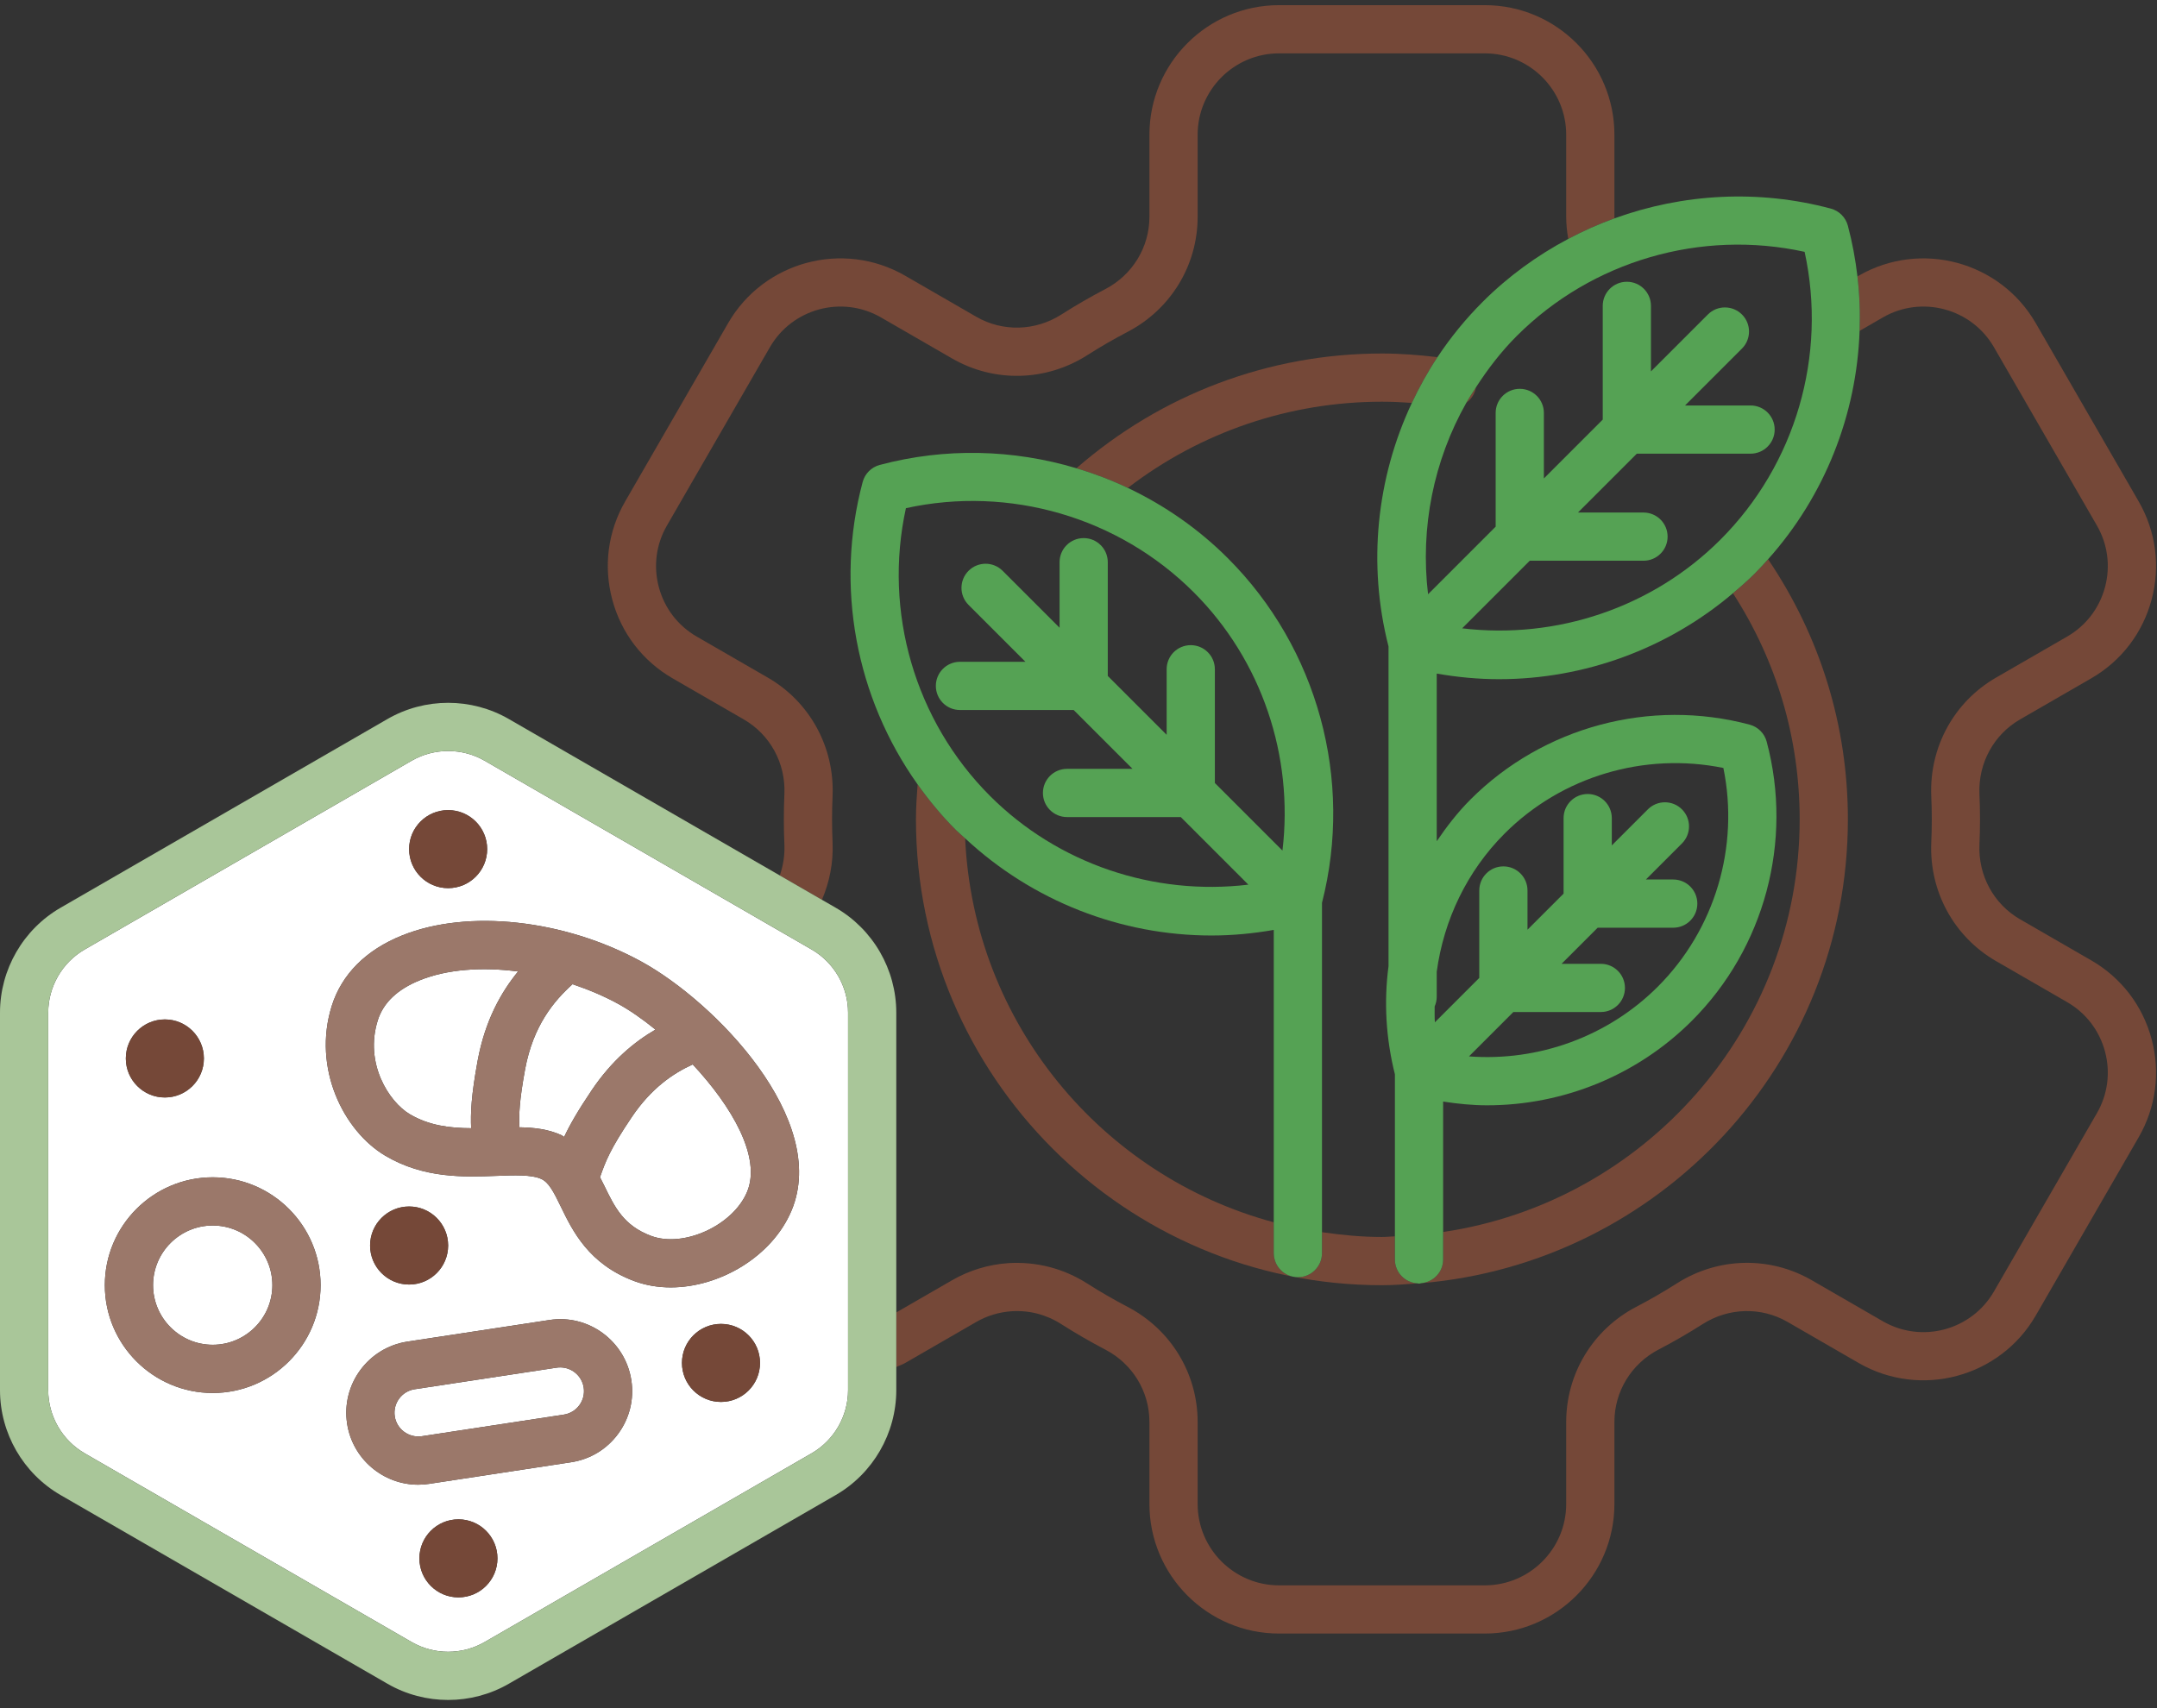 <svg xmlns="http://www.w3.org/2000/svg" width="178" height="141" viewBox="0 0 178 141" fill="none"><rect x="0" y="0" width="178" height="141" fill="#333333" stroke="none"/><g clip-path="url(#clip0_2209_78)"><path d="M121.801 31.969C121.528 32.392 121.25 32.809 121.003 33.246C121.413 32.953 121.708 32.503 121.801 31.969Z" fill="#754838"></path><path d="M88.829 38.648C90.279 39.083 91.699 39.621 93.071 40.272C99.067 35.666 106.399 33.157 114.039 33.157C114.863 33.157 115.688 33.196 116.511 33.254C117.124 31.952 117.823 30.687 118.623 29.479C117.104 29.299 115.572 29.178 114.039 29.178C104.719 29.178 95.826 32.551 88.829 38.648Z" fill="#754838"></path><path d="M109.093 101.703V103.428C109.093 104.528 108.203 105.418 107.103 105.418C106.003 105.418 105.114 104.528 105.114 103.428V100.886C90.913 97.07 80.335 84.416 79.646 69.195C79.396 68.963 79.13 68.753 78.888 68.511C77.716 67.338 76.668 66.071 75.723 64.742C75.652 65.706 75.587 66.675 75.587 67.629C75.587 88.829 92.836 106.079 114.039 106.079C115.036 106.079 116.014 106.004 116.993 105.929C115.945 105.871 115.109 105.023 115.109 103.961V102.045C114.751 102.056 114.4 102.099 114.039 102.099C112.355 102.099 110.712 101.937 109.093 101.703Z" fill="#754838"></path><path d="M152.491 67.629C152.491 59.894 150.201 52.516 145.905 46.16C145.542 46.565 145.175 46.968 144.787 47.355C144.218 47.925 143.614 48.449 143.006 48.965C146.604 54.528 148.512 60.931 148.512 67.629C148.512 84.917 135.706 99.231 119.089 101.687V103.961C119.089 104.997 118.289 105.82 117.277 105.914C136.967 104.261 152.491 87.737 152.491 67.629Z" fill="#754838"></path><path d="M79.646 69.196C85.205 74.379 92.503 77.215 99.971 77.215C101.684 77.215 103.404 77.054 105.114 76.753V103.429C105.114 104.528 106.004 105.418 107.103 105.418C108.203 105.418 109.093 104.528 109.093 103.429V74.519C111.697 64.361 108.74 53.488 101.325 46.075C98.897 43.647 96.094 41.706 93.071 40.272C91.699 39.621 90.28 39.083 88.829 38.648C83.622 37.089 78.002 36.932 72.598 38.375C71.91 38.558 71.372 39.096 71.189 39.784C68.882 48.415 70.633 57.588 75.723 64.742C76.669 66.071 77.716 67.338 78.889 68.511C79.131 68.753 79.397 68.963 79.646 69.196ZM74.758 41.944C83.297 40.069 92.304 42.681 98.512 48.888C104.132 54.506 106.763 62.418 105.831 70.206L100.253 64.628V55.239C100.253 54.14 99.363 53.25 98.263 53.25C97.164 53.25 96.274 54.14 96.274 55.239V60.649L91.416 55.791V46.403C91.416 45.304 90.527 44.414 89.427 44.414C88.327 44.414 87.438 45.304 87.438 46.403V51.812L82.74 47.114C81.963 46.337 80.704 46.337 79.926 47.114C79.149 47.892 79.149 49.151 79.926 49.928L84.622 54.624H79.217C78.118 54.624 77.228 55.514 77.228 56.613C77.228 57.713 78.118 58.603 79.217 58.603H88.601L93.459 63.46H88.053C86.954 63.46 86.064 64.35 86.064 65.45C86.064 66.549 86.954 67.439 88.053 67.439H97.438L103.017 73.018C95.237 73.949 87.324 71.319 81.702 65.698C75.495 59.491 72.887 50.483 74.758 41.944Z" fill="#55A254"></path><path d="M68.706 69.558C68.679 68.919 68.663 68.276 68.663 67.629C68.663 66.98 68.679 66.337 68.706 65.694C68.875 61.672 66.829 57.934 63.371 55.935L57.498 52.544C55.946 51.649 54.834 50.199 54.37 48.466C53.906 46.733 54.142 44.924 55.04 43.372L63.533 28.661C65.382 25.453 69.501 24.347 72.707 26.204L78.58 29.594C82.048 31.591 86.313 31.488 89.711 29.324C90.787 28.636 91.912 27.985 93.058 27.388C96.62 25.529 98.832 21.891 98.832 17.893V11.12C98.832 7.417 101.844 4.405 105.547 4.405H122.532C126.235 4.405 129.246 7.417 129.246 11.12V17.893C129.246 18.508 129.311 19.117 129.415 19.719C130.65 19.064 131.926 18.496 133.235 18.022C133.234 17.979 133.225 17.936 133.225 17.893V11.12C133.225 5.224 128.428 0.426 122.532 0.426H105.547C99.65 0.426 94.853 5.224 94.853 11.12V17.893C94.853 20.403 93.46 22.689 91.216 23.86C89.969 24.512 88.741 25.222 87.572 25.969C85.425 27.333 82.742 27.401 80.568 26.148L74.696 22.757C69.585 19.807 63.035 21.566 60.086 26.671L51.593 41.383C50.165 43.856 49.786 46.737 50.527 49.496C51.265 52.257 53.035 54.563 55.508 55.991L61.381 59.381C63.553 60.636 64.836 62.991 64.731 65.523C64.7 66.22 64.684 66.921 64.684 67.629C64.684 68.334 64.7 69.035 64.731 69.729C64.767 70.608 64.627 71.462 64.35 72.259L67.828 74.268C68.452 72.811 68.775 71.213 68.706 69.558Z" fill="#754838"></path><path d="M166.697 59.381L172.57 55.991C175.044 54.563 176.814 52.257 177.554 49.496C178.292 46.737 177.913 43.856 176.485 41.383L167.993 26.671C165.044 21.564 158.492 19.809 153.382 22.757L153.28 22.817C153.456 24.315 153.509 25.816 153.458 27.309L155.372 26.204C158.578 24.348 162.696 25.453 164.546 28.661L173.039 43.372C173.936 44.925 174.173 46.735 173.709 48.466C173.244 50.2 172.135 51.649 170.581 52.544L164.707 55.935C161.249 57.934 159.203 61.672 159.372 65.698C159.4 66.337 159.415 66.98 159.415 67.629C159.415 68.276 159.4 68.919 159.372 69.562C159.205 73.584 161.249 77.322 164.707 79.321L170.581 82.712C172.135 83.607 173.244 85.057 173.709 86.79C174.173 88.521 173.936 90.332 173.039 91.884L164.546 106.595C162.696 109.801 158.582 110.91 155.372 109.053L149.5 105.663C146.034 103.664 141.77 103.765 138.372 105.931C137.28 106.627 136.153 107.279 135.02 107.868C131.459 109.729 129.246 113.366 129.246 117.363V124.136C129.246 127.839 126.234 130.852 122.531 130.852H105.547C101.844 130.852 98.832 127.839 98.832 124.136V117.363C98.832 113.364 96.619 109.727 93.056 107.868C91.923 107.277 90.796 106.627 89.708 105.931C87.758 104.69 85.518 104.114 83.204 104.258C81.579 104.367 79.978 104.855 78.578 105.663L73.963 108.327V112.829C74.206 112.713 74.459 112.637 74.696 112.5L80.567 109.11C81.445 108.603 82.45 108.298 83.466 108.229C84.927 108.132 86.338 108.499 87.569 109.286C88.755 110.042 89.981 110.751 91.216 111.396C93.46 112.566 94.853 114.853 94.853 117.363V124.136C94.853 130.032 99.65 134.831 105.547 134.831H122.531C128.428 134.831 133.225 130.032 133.225 124.136V117.363C133.225 114.855 134.618 112.568 136.86 111.396C138.094 110.755 139.32 110.044 140.509 109.288C142.654 107.922 145.339 107.854 147.511 109.109L153.382 112.5C158.49 115.445 165.042 113.691 167.993 108.585L176.485 93.873C177.913 91.4 178.292 88.519 177.554 85.76C176.814 82.999 175.044 80.693 172.57 79.265L166.697 75.875C164.525 74.62 163.243 72.265 163.348 69.733C163.379 69.036 163.394 68.334 163.394 67.629C163.394 66.922 163.379 66.221 163.348 65.527C163.243 62.992 164.525 60.637 166.697 59.381Z" fill="#754838"></path><path d="M122.351 24.918C120.946 26.323 119.701 27.853 118.623 29.478C117.822 30.686 117.124 31.952 116.511 33.254C113.598 39.441 112.842 46.556 114.583 53.354V79.752C114.195 82.693 114.368 85.718 115.11 88.672V103.96C115.11 105.022 115.945 105.871 116.993 105.929C117.03 105.931 117.062 105.95 117.099 105.95C117.162 105.95 117.215 105.92 117.277 105.914C118.289 105.82 119.089 104.997 119.089 103.96V90.921C120.297 91.108 121.509 91.231 122.718 91.231C128.974 91.231 135.098 88.773 139.619 84.252C145.619 78.252 147.983 69.428 145.791 61.219C145.609 60.531 145.071 59.993 144.383 59.811C136.184 57.621 127.353 59.983 121.352 65.985C120.293 67.044 119.39 68.217 118.562 69.433V55.596C120.272 55.897 121.993 56.059 123.707 56.059C130.721 56.059 137.59 53.562 143.006 48.965C143.614 48.449 144.218 47.924 144.787 47.355C145.174 46.968 145.542 46.565 145.905 46.159C150.591 40.922 153.218 34.214 153.457 27.308C153.509 25.815 153.456 24.314 153.28 22.816C153.115 21.413 152.858 20.012 152.489 18.626C152.306 17.939 151.768 17.401 151.08 17.217C145.112 15.622 138.881 15.975 133.235 18.022C131.926 18.496 130.65 19.064 129.415 19.719C126.847 21.081 124.456 22.813 122.351 24.918ZM124.166 68.798C128.889 64.077 135.704 62.061 142.217 63.386C143.548 69.892 141.527 76.718 136.806 81.439C132.678 85.567 126.947 87.623 121.223 87.193L124.885 83.531H132.104C133.204 83.531 134.094 82.641 134.094 81.542C134.094 80.442 133.204 79.552 132.104 79.552H128.864L131.844 76.572H138.079C139.178 76.572 140.068 75.682 140.068 74.582C140.068 73.483 139.178 72.593 138.079 72.593H135.823L138.799 69.616C139.576 68.839 139.576 67.58 138.799 66.803C138.022 66.026 136.763 66.026 135.986 66.803L133.009 69.779V67.526C133.009 66.426 132.12 65.536 131.02 65.536C129.92 65.536 129.03 66.426 129.03 67.526V73.758L126.052 76.737V73.5C126.052 72.4 125.162 71.51 124.062 71.51C122.963 71.51 122.073 72.4 122.073 73.5V80.716L118.409 84.379C118.376 83.942 118.394 83.507 118.39 83.071C118.498 82.826 118.562 82.558 118.562 82.272V80.207C119.138 75.954 121.048 71.916 124.166 68.798ZM148.92 20.786C150.789 29.328 148.181 38.336 141.974 44.542C136.355 50.16 128.439 52.79 120.66 51.861L126.238 46.282H135.624C136.724 46.282 137.614 45.392 137.614 44.293C137.614 43.193 136.724 42.303 135.624 42.303H130.217L135.074 37.446H144.461C145.56 37.446 146.45 36.555 146.45 35.457C146.45 34.358 145.56 33.467 144.461 33.467H139.053L143.75 28.77C144.527 27.993 144.527 26.734 143.75 25.957C142.973 25.182 141.714 25.18 140.936 25.959L136.24 30.655V25.246C136.24 24.147 135.35 23.256 134.251 23.256C133.151 23.256 132.261 24.147 132.261 25.246V34.634L127.404 39.491V34.082C127.404 32.983 126.514 32.093 125.415 32.093C124.315 32.093 123.425 32.983 123.425 34.082V43.469L117.846 49.048C117.19 43.557 118.307 38.014 121.003 33.246C121.249 32.809 121.528 32.391 121.801 31.968C122.773 30.462 123.871 29.025 125.164 27.732C131.371 21.524 140.373 18.913 148.92 20.786Z" fill="#55A254"></path><path d="M69.984 114.738V83.584C69.984 81.439 68.83 79.44 66.973 78.369L39.994 62.791C39.065 62.255 38.022 61.987 36.981 61.987C35.94 61.987 34.898 62.255 33.969 62.791L6.991 78.369C5.133 79.44 3.979 81.439 3.979 83.584V114.738C3.979 116.883 5.133 118.882 6.991 119.955L33.969 135.531C35.827 136.603 38.137 136.603 39.994 135.531L66.973 119.955C68.83 118.882 69.984 116.883 69.984 114.738ZM36.981 66.865C38.76 66.865 40.202 68.307 40.202 70.085C40.202 71.864 38.76 73.306 36.981 73.306C35.202 73.306 33.761 71.864 33.761 70.085C33.761 68.307 35.203 66.865 36.981 66.865ZM13.605 84.142C15.383 84.142 16.825 85.584 16.825 87.363C16.825 89.142 15.383 90.583 13.605 90.583C11.826 90.583 10.384 89.142 10.384 87.363C10.384 85.584 11.826 84.142 13.605 84.142ZM17.554 114.975C12.644 114.975 8.651 110.983 8.651 106.075C8.651 101.167 12.644 97.173 17.554 97.173C22.463 97.173 26.456 101.165 26.456 106.075C26.456 110.985 22.463 114.975 17.554 114.975ZM37.831 131.845C36.052 131.845 34.61 130.403 34.61 128.625C34.61 126.846 36.052 125.404 37.831 125.404C39.609 125.404 41.051 126.846 41.051 128.625C41.051 130.403 39.609 131.845 37.831 131.845ZM51.012 118.344C50.072 119.623 48.69 120.456 47.12 120.693L35.407 122.477C35.105 122.523 34.806 122.545 34.509 122.545C31.628 122.545 29.09 120.435 28.643 117.499C28.15 114.262 30.382 111.226 33.621 110.734L45.335 108.952C48.57 108.447 51.606 110.693 52.1 113.93C52.339 115.498 51.952 117.066 51.012 118.344ZM30.54 102.803C30.54 101.025 31.982 99.583 33.761 99.583C35.54 99.583 36.981 101.025 36.981 102.803C36.981 104.582 35.539 106.024 33.761 106.024C31.982 106.024 30.54 104.582 30.54 102.803ZM52.325 105.733C48.578 104.328 47.255 101.601 46.289 99.611C45.687 98.368 45.286 97.593 44.668 97.311C43.868 96.945 42.446 96.996 40.952 97.056C38.296 97.153 34.979 97.278 31.793 95.391C28.35 93.349 25.758 88.162 27.381 83.013C28.203 80.414 30.203 78.408 33.17 77.216C38.609 75.018 46.538 75.885 52.895 79.351C59.034 82.702 68.442 92.436 65.323 99.906C63.742 103.693 59.415 106.26 55.347 106.26C54.305 106.26 53.281 106.09 52.325 105.733ZM59.498 115.714C57.719 115.714 56.277 114.272 56.277 112.494C56.277 110.715 57.719 109.273 59.498 109.273C61.277 109.273 62.718 110.715 62.718 112.494C62.718 114.273 61.276 115.714 59.498 115.714Z" fill="white"></path><path d="M73.963 83.584C73.963 80.021 72.048 76.702 68.962 74.922L67.828 74.268L64.35 72.259L41.984 59.344C38.898 57.565 35.065 57.565 31.98 59.344L5.001 74.922C1.916 76.702 0 80.021 0 83.584V114.738C0 118.299 1.916 121.62 5.001 123.401L31.98 138.977C33.522 139.867 35.252 140.312 36.981 140.312C38.71 140.312 40.441 139.867 41.984 138.977L68.962 123.401C72.048 121.62 73.963 118.299 73.963 114.738V83.584ZM33.969 135.531L6.99 119.955C5.133 118.882 3.979 116.883 3.979 114.738V83.584C3.979 81.439 5.133 79.44 6.99 78.369L33.969 62.791C34.898 62.255 35.939 61.987 36.981 61.987C38.022 61.987 39.065 62.255 39.994 62.791L66.973 78.369C68.83 79.44 69.984 81.439 69.984 83.584V114.738C69.984 116.883 68.83 118.882 66.973 119.955L39.994 135.531C38.136 136.603 35.827 136.603 33.969 135.531Z" fill="#A9C699"></path><path d="M39.419 87.536C40.033 84.216 41.364 81.879 42.752 80.185C39.767 79.792 36.892 80.002 34.657 80.905C32.803 81.651 31.634 82.762 31.177 84.21C30.054 87.767 32.092 90.942 33.822 91.968C35.414 92.909 37.144 93.113 38.88 93.121C38.827 91.887 38.882 90.444 39.419 87.536Z" fill="white"></path><path d="M47.245 81.235C45.717 82.612 43.999 84.652 43.332 88.258C42.859 90.819 42.814 91.998 42.862 93.045C44.085 93.066 45.248 93.202 46.319 93.689C46.41 93.73 46.47 93.795 46.556 93.84C46.998 92.894 47.65 91.734 48.839 89.972C50.492 87.523 52.346 85.997 54.09 84.981C53.011 84.104 51.947 83.366 50.989 82.843C49.801 82.194 48.535 81.668 47.245 81.235Z" fill="white"></path><path d="M61.652 98.373C62.848 95.509 60.38 91.297 57.164 87.857C55.526 88.6 53.729 89.837 52.137 92.199C50.313 94.901 49.965 95.888 49.522 97.139C49.519 97.148 49.515 97.158 49.512 97.166C49.632 97.403 49.757 97.642 49.87 97.874C50.725 99.636 51.463 101.159 53.722 102.006C56.407 103.018 60.492 101.149 61.652 98.373Z" fill="white"></path><path d="M65.324 99.906C68.442 92.435 59.035 82.701 52.895 79.35C46.538 75.884 38.609 75.018 33.171 77.215C30.204 78.408 28.203 80.413 27.381 83.013C25.759 88.161 28.35 93.349 31.793 95.391C34.98 97.277 38.296 97.153 40.952 97.056C42.446 96.996 43.868 96.945 44.669 97.31C45.286 97.592 45.687 98.367 46.289 99.611C47.255 101.6 48.578 104.328 52.326 105.732C53.282 106.09 54.306 106.259 55.347 106.259C59.415 106.259 63.742 103.693 65.324 99.906ZM53.723 102.006C51.463 101.159 50.725 99.636 49.87 97.874C49.758 97.642 49.633 97.403 49.512 97.166C49.515 97.158 49.519 97.148 49.522 97.139C49.965 95.888 50.313 94.901 52.137 92.199C53.729 89.837 55.526 88.6 57.165 87.857C60.38 91.297 62.848 95.509 61.652 98.373C60.492 101.149 56.408 103.018 53.723 102.006ZM31.177 84.209C31.634 82.762 32.804 81.651 34.657 80.905C36.892 80.002 39.767 79.792 42.753 80.185C41.364 81.879 40.033 84.216 39.419 87.536C38.882 90.444 38.827 91.887 38.88 93.121C37.145 93.113 35.414 92.909 33.822 91.968C32.093 90.942 30.054 87.767 31.177 84.209ZM54.09 84.981C52.346 85.997 50.491 87.523 48.838 89.972C47.65 91.734 46.998 92.894 46.556 93.84C46.47 93.795 46.41 93.73 46.318 93.689C45.248 93.202 44.085 93.066 42.861 93.045C42.813 91.999 42.859 90.819 43.332 88.259C43.999 84.652 45.716 82.612 47.245 81.235C48.535 81.668 49.8 82.195 50.989 82.844C51.947 83.366 53.011 84.104 54.09 84.981Z" fill="#9B786A"></path><path d="M17.554 101.151C14.839 101.151 12.63 103.361 12.63 106.075C12.63 108.789 14.839 110.996 17.554 110.996C20.268 110.996 22.477 108.789 22.477 106.075C22.477 103.361 20.268 101.151 17.554 101.151Z" fill="white"></path><path d="M17.554 97.172C12.644 97.172 8.651 101.165 8.651 106.075C8.651 110.984 12.644 114.975 17.554 114.975C22.463 114.975 26.456 110.982 26.456 106.075C26.456 101.167 22.463 97.172 17.554 97.172ZM17.554 110.996C14.839 110.996 12.63 108.789 12.63 106.075C12.63 103.361 14.839 101.152 17.554 101.152C20.268 101.152 22.477 103.361 22.477 106.075C22.477 108.789 20.268 110.996 17.554 110.996Z" fill="#9B786A"></path><path d="M36.982 102.803C36.982 101.025 35.54 99.582 33.761 99.582C31.983 99.582 30.541 101.024 30.541 102.803C30.541 104.582 31.982 106.024 33.761 106.024C35.54 106.024 36.982 104.582 36.982 102.803Z" fill="#754838"></path><path d="M13.605 90.584C15.383 90.584 16.825 89.142 16.825 87.363C16.825 85.585 15.383 84.143 13.605 84.143C11.826 84.143 10.384 85.584 10.384 87.363C10.384 89.142 11.826 90.584 13.605 90.584Z" fill="#754838"></path><path d="M59.498 109.273C57.719 109.273 56.277 110.715 56.277 112.494C56.277 114.272 57.719 115.714 59.498 115.714C61.277 115.714 62.718 114.272 62.718 112.494C62.718 110.715 61.277 109.273 59.498 109.273Z" fill="#754838"></path><path d="M37.831 125.404C36.052 125.404 34.61 126.846 34.61 128.625C34.61 130.403 36.052 131.845 37.831 131.845C39.609 131.845 41.051 130.404 41.051 128.625C41.051 126.846 39.61 125.404 37.831 125.404Z" fill="#754838"></path><path d="M36.981 73.306C38.76 73.306 40.202 71.864 40.202 70.085C40.202 68.307 38.76 66.865 36.981 66.865C35.202 66.865 33.761 68.306 33.761 70.085C33.761 71.864 35.203 73.306 36.981 73.306Z" fill="#754838"></path><path d="M46.231 112.863C46.132 112.863 46.033 112.871 45.934 112.885L34.22 114.666C33.151 114.829 32.415 115.832 32.576 116.9C32.739 117.969 33.736 118.698 34.809 118.544L46.524 116.761C47.043 116.681 47.498 116.407 47.809 115.985C48.119 115.564 48.246 115.047 48.168 114.528C48.02 113.559 47.183 112.863 46.231 112.863Z" fill="white"></path><path d="M45.335 108.952L33.622 110.734C30.383 111.225 28.151 114.262 28.644 117.499C29.091 120.435 31.628 122.545 34.51 122.545C34.807 122.545 35.106 122.523 35.407 122.477L47.121 120.693C48.691 120.456 50.072 119.622 51.012 118.344C51.953 117.065 52.339 115.498 52.1 113.93C51.607 110.693 48.57 108.447 45.335 108.952ZM47.809 115.986C47.498 116.407 47.043 116.681 46.525 116.761L34.809 118.544C33.736 118.698 32.74 117.969 32.577 116.901C32.415 115.832 33.152 114.829 34.22 114.666L45.934 112.885C46.033 112.871 46.132 112.863 46.231 112.863C47.183 112.863 48.02 113.559 48.168 114.528C48.246 115.047 48.12 115.564 47.809 115.986Z" fill="#9B786A"></path></g><defs><clipPath id="clip0_2209_78"><rect width="177.922" height="139.886" fill="white" transform="translate(0 0.426)"></rect></clipPath></defs></svg>
